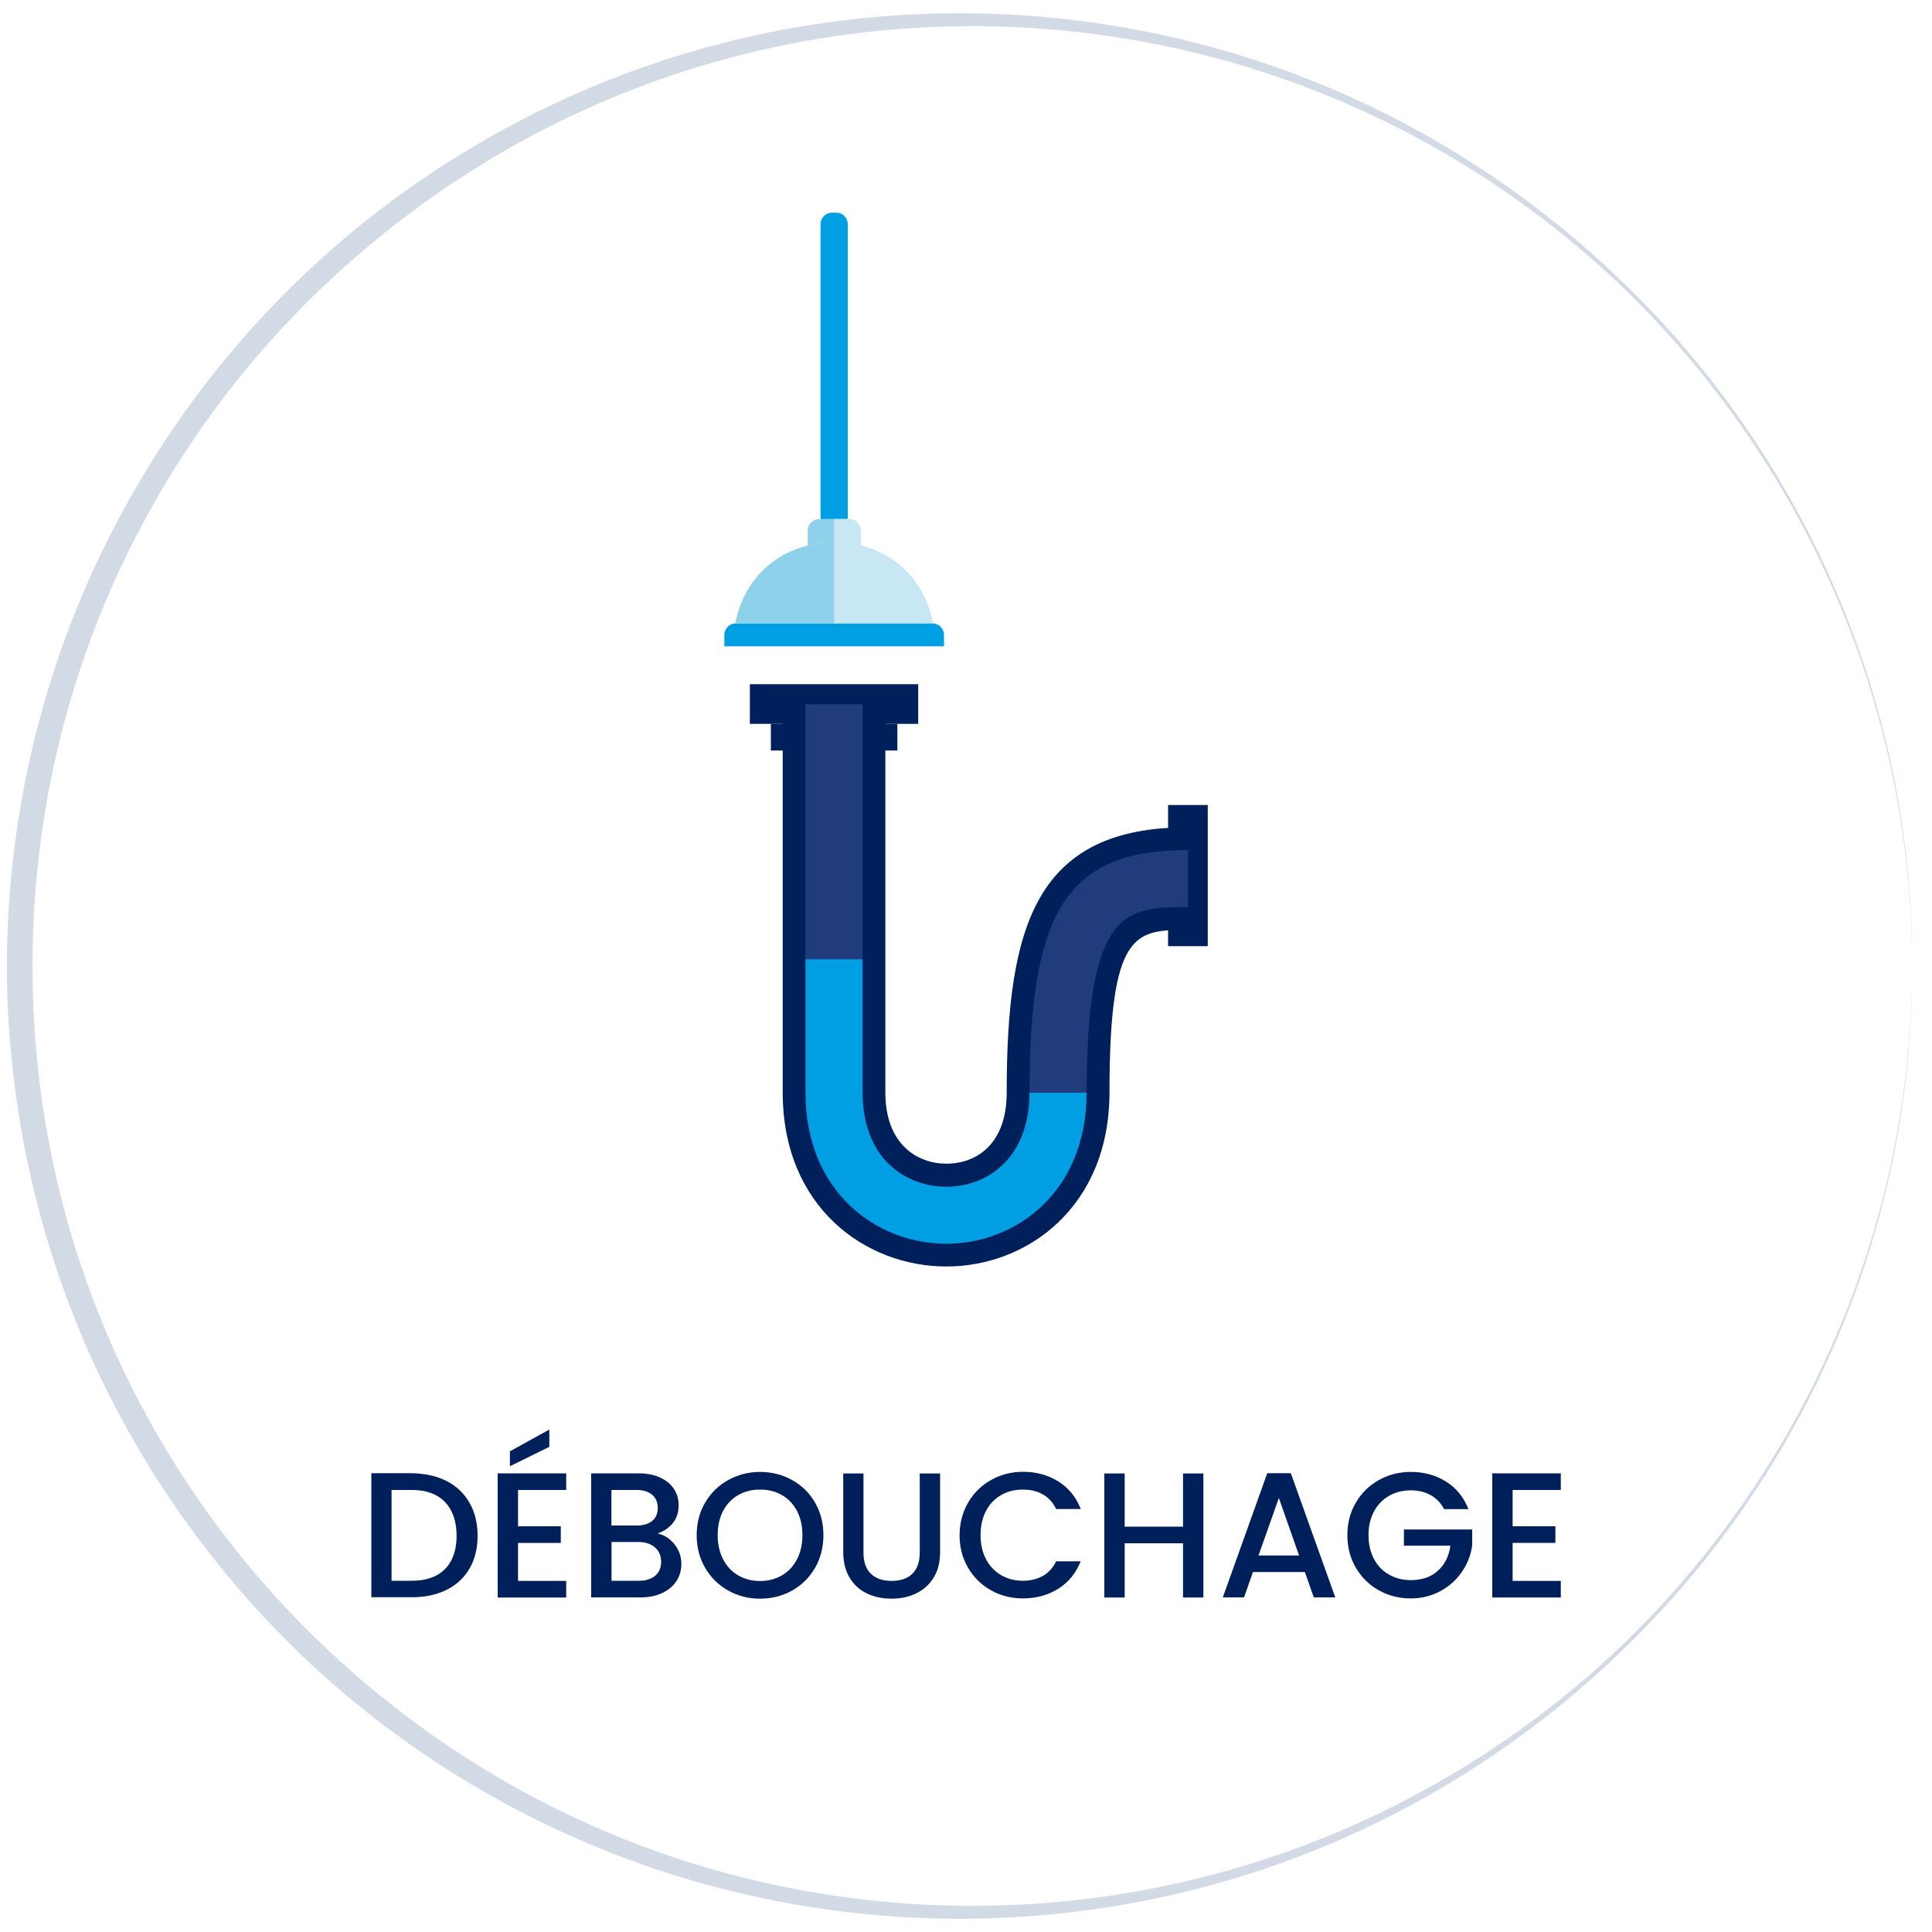 <?xml version="1.0" encoding="UTF-8"?> <!-- Generator: Adobe Illustrator 24.3.0, SVG Export Plug-In . SVG Version: 6.00 Build 0) --> <svg xmlns="http://www.w3.org/2000/svg" xmlns:xlink="http://www.w3.org/1999/xlink" version="1.1" id="Calque_1" x="0px" y="0px" viewBox="0 0 150 150" style="enable-background:new 0 0 150 150;" xml:space="preserve"> <style type="text/css"> .st0{fill:#D1DAE5;} .st1{fill:#00205C;} .st2{fill:#203C7D;} .st3{fill:#009EE2;} .st4{fill:#8DD1EA;} .st5{fill:#C8E7F4;} </style> <g> <g> <path class="st0" d="M148.47,75c0.02,9.62-1.85,19.25-5.52,28.15c-3.66,8.91-9.1,17.08-15.9,23.91 c-6.79,6.83-14.91,12.37-23.82,16.12c-8.9,3.76-18.56,5.73-28.24,5.79c-9.68,0.06-19.39-1.78-28.38-5.45 c-8.99-3.66-17.27-9.1-24.17-15.96c-6.9-6.86-12.44-15.09-16.19-24.08C2.5,94.49,0.56,84.75,0.53,75 c0.02-9.75,1.97-19.49,5.72-28.47c3.75-8.99,9.29-17.22,16.19-24.08c6.9-6.86,15.19-12.3,24.17-15.97 C55.61,2.81,65.32,0.97,75,1.03c9.68,0.07,19.34,2.03,28.24,5.8c8.91,3.75,17.02,9.29,23.81,16.12c6.8,6.83,12.24,15,15.9,23.91 C146.63,55.75,148.49,65.38,148.47,75z M148.47,75c-0.03-9.62-1.94-19.23-5.65-28.09c-3.7-8.87-9.17-16.99-15.97-23.76 c-6.81-6.77-14.98-12.14-23.85-15.75c-8.87-3.62-18.44-5.43-28-5.37c-9.55,0.07-19.08,2-27.85,5.72 c-8.79,3.7-16.79,9.17-23.49,15.9c-6.71,6.74-12.07,14.8-15.68,23.58C4.35,56.02,2.51,65.51,2.53,75 c-0.02,9.49,1.82,18.98,5.44,27.76c3.61,8.78,8.98,16.84,15.68,23.58c6.7,6.74,14.71,12.21,23.49,15.91 c8.78,3.71,18.3,5.65,27.86,5.72c9.55,0.06,19.13-1.76,28-5.38c8.87-3.61,17.04-8.98,23.85-15.75 c6.8-6.77,12.27-14.89,15.97-23.76C146.53,94.23,148.44,84.62,148.47,75z"></path> </g> </g> <g> <rect x="90.69" y="62.5" class="st1" width="3.08" height="10.96"></rect> <rect x="58.22" y="53.12" class="st1" width="13.07" height="3.08"></rect> <rect x="59.85" y="56.2" class="st1" width="9.82" height="2.07"></rect> <path class="st1" d="M73.48,98.33c-6.32,0-12.71-4.64-12.71-13.5V54.68h7.97v30.15c0,4.08,2.55,5.52,4.74,5.52 c2.26,0,4.68-1.45,4.68-5.52c0-13.05,2.3-20.6,14.07-20.6v7.97c-4.06,0-6.09,0-6.09,12.63C86.13,93.69,79.77,98.33,73.48,98.33z"></path> <path class="st2" d="M73.48,96.56c-5.44,0-10.94-4.03-10.94-11.73V54.68h4.43v30.15c0,5.04,3.27,7.3,6.51,7.3 c3.21,0,6.45-2.26,6.45-7.3C79.93,70.58,82.92,66,92.23,66v4.43c-4.73,0-7.86,0-7.86,14.4C84.36,92.53,78.89,96.56,73.48,96.56z"></path> <path class="st3" d="M73.48,96.56c-5.44,0-10.94-4.03-10.94-11.73V74.48h4.43v10.36c0,5.04,3.27,7.3,6.51,7.3 c3.21,0,6.45-2.26,6.45-7.3h4.43C84.36,92.53,78.89,96.56,73.48,96.56z"></path> <path class="st3" d="M72.4,48.4c0.49,0,0.89,0.4,0.89,0.89v0.89H56.24v-0.89c0-0.49,0.4-0.89,0.89-0.89H72.4z"></path> <path class="st4" d="M64.76,42.11c0.71,0,1.4,0.08,2.05,0.25v-1.17c0-0.49-0.4-0.89-0.89-0.89H63.6c-0.49,0-0.89,0.4-0.89,0.89 v1.17C63.36,42.2,64.05,42.11,64.76,42.11z"></path> <path class="st3" d="M65.81,40.3h-2.1V17.4c0-0.49,0.4-0.89,0.89-0.89h0.33c0.49,0,0.89,0.4,0.89,0.89V40.3z"></path> <path class="st4" d="M64.76,42.11c-3.78,0-6.93,2.38-7.67,6.28h15.33C71.69,44.5,68.54,42.11,64.76,42.11z"></path> <path class="st5" d="M65.92,40.3h-1.16v8.1h7.66c-0.6-3.17-2.79-5.34-5.62-6.04v-1.17C66.81,40.7,66.41,40.3,65.92,40.3z"></path> </g> <g> <path class="st1" d="M34.66,114.98c0.77,0.39,1.37,0.96,1.79,1.69c0.42,0.73,0.63,1.59,0.63,2.57c0,0.98-0.21,1.83-0.63,2.55 c-0.42,0.72-1.02,1.27-1.79,1.65c-0.77,0.38-1.67,0.57-2.69,0.57h-3.14v-9.63h3.14C32.99,114.4,33.88,114.59,34.66,114.98z M34.55,121.82c0.6-0.61,0.9-1.47,0.9-2.58c0-1.12-0.3-1.99-0.9-2.62c-0.6-0.63-1.46-0.94-2.59-0.94H30.4v7.05h1.56 C33.09,122.73,33.95,122.43,34.55,121.82z"></path> <path class="st1" d="M40.22,115.67v2.83h3.32v1.29h-3.32v2.95h3.74v1.29h-5.32v-9.64h5.32v1.29H40.22z M42.65,112.33l-3.06,1.51 v-1.16l3.06-1.69V112.33z"></path> <path class="st1" d="M52.36,119.89c0.36,0.45,0.54,0.96,0.54,1.54c0,0.49-0.13,0.93-0.38,1.32c-0.25,0.39-0.62,0.7-1.1,0.93 c-0.48,0.23-1.04,0.34-1.68,0.34H45.9v-9.63h3.67c0.66,0,1.22,0.11,1.69,0.33s0.83,0.52,1.07,0.89s0.36,0.79,0.36,1.25 c0,0.55-0.15,1.02-0.44,1.38c-0.3,0.37-0.69,0.64-1.19,0.82C51.56,119.17,52,119.44,52.36,119.89z M47.47,118.44h1.95 c0.52,0,0.92-0.12,1.21-0.35c0.29-0.24,0.44-0.58,0.44-1.02c0-0.43-0.15-0.77-0.44-1.02c-0.29-0.24-0.69-0.37-1.21-0.37h-1.95 V118.44z M50.87,122.34c0.3-0.26,0.46-0.62,0.46-1.08c0-0.47-0.16-0.84-0.48-1.12c-0.32-0.28-0.75-0.42-1.29-0.42h-2.08v3.01h2.13 C50.14,122.73,50.56,122.6,50.87,122.34z"></path> <path class="st1" d="M56.54,123.49c-0.75-0.42-1.35-1.01-1.79-1.76c-0.44-0.75-0.66-1.6-0.66-2.54c0-0.94,0.22-1.79,0.66-2.53 c0.44-0.75,1.03-1.33,1.79-1.75c0.75-0.42,1.58-0.63,2.47-0.63c0.9,0,1.73,0.21,2.49,0.63c0.75,0.42,1.35,1,1.78,1.75 c0.43,0.75,0.65,1.59,0.65,2.53c0,0.94-0.22,1.79-0.65,2.54c-0.44,0.75-1.03,1.34-1.78,1.76c-0.75,0.42-1.58,0.63-2.49,0.63 C58.11,124.12,57.29,123.91,56.54,123.49z M60.71,122.31c0.5-0.29,0.89-0.71,1.17-1.25c0.28-0.54,0.42-1.17,0.42-1.88 c0-0.71-0.14-1.33-0.42-1.87c-0.28-0.53-0.67-0.95-1.17-1.23c-0.5-0.29-1.07-0.43-1.7-0.43s-1.2,0.14-1.7,0.43 c-0.5,0.29-0.89,0.7-1.17,1.23c-0.28,0.54-0.42,1.16-0.42,1.87c0,0.71,0.14,1.34,0.42,1.88c0.28,0.54,0.67,0.96,1.17,1.25 c0.5,0.29,1.07,0.44,1.7,0.44S60.21,122.6,60.71,122.31z"></path> <path class="st1" d="M67.04,114.4v6.14c0,0.73,0.19,1.28,0.58,1.65c0.38,0.37,0.92,0.55,1.6,0.55c0.69,0,1.23-0.18,1.61-0.55 c0.38-0.37,0.58-0.92,0.58-1.65v-6.14h1.58v6.11c0,0.79-0.17,1.45-0.51,1.99c-0.34,0.54-0.8,0.95-1.37,1.22 c-0.57,0.27-1.2,0.4-1.9,0.4c-0.69,0-1.32-0.13-1.89-0.4c-0.57-0.27-1.02-0.67-1.35-1.22c-0.33-0.54-0.5-1.21-0.5-1.99v-6.11H67.04 z"></path> <path class="st1" d="M75.17,116.65c0.44-0.75,1.03-1.33,1.79-1.75c0.75-0.42,1.58-0.63,2.47-0.63c1.03,0,1.94,0.25,2.74,0.75 c0.8,0.5,1.38,1.22,1.74,2.14H82c-0.25-0.51-0.6-0.89-1.04-1.14c-0.44-0.25-0.96-0.37-1.54-0.37c-0.64,0-1.2,0.14-1.7,0.43 c-0.5,0.29-0.89,0.7-1.17,1.23c-0.28,0.54-0.42,1.16-0.42,1.87c0,0.71,0.14,1.33,0.42,1.87c0.28,0.53,0.67,0.95,1.17,1.24 c0.5,0.29,1.07,0.44,1.7,0.44c0.58,0,1.09-0.13,1.54-0.37c0.44-0.25,0.79-0.63,1.04-1.14h1.9c-0.36,0.92-0.94,1.63-1.74,2.13 c-0.8,0.5-1.71,0.75-2.74,0.75c-0.9,0-1.73-0.21-2.48-0.63c-0.75-0.42-1.34-1-1.78-1.75c-0.44-0.75-0.66-1.59-0.66-2.53 C74.51,118.25,74.73,117.4,75.17,116.65z"></path> <path class="st1" d="M93.43,114.4v9.63h-1.58v-4.21h-4.53v4.21h-1.58v-9.63h1.58v4.13h4.53v-4.13H93.43z"></path> <path class="st1" d="M101.31,122.05h-4.03l-0.69,1.97h-1.65l3.45-9.64h1.83l3.45,9.64H102L101.31,122.05z M100.86,120.77 l-1.57-4.47l-1.58,4.47H100.86z"></path> <path class="st1" d="M112.12,117.17c-0.25-0.48-0.6-0.84-1.04-1.09c-0.44-0.24-0.96-0.37-1.54-0.37c-0.64,0-1.2,0.14-1.7,0.43 c-0.5,0.29-0.89,0.69-1.17,1.22s-0.42,1.14-0.42,1.83c0,0.69,0.14,1.3,0.42,1.84c0.28,0.53,0.67,0.94,1.17,1.22 c0.5,0.29,1.07,0.43,1.7,0.43c0.86,0,1.56-0.24,2.09-0.72c0.54-0.48,0.86-1.13,0.98-1.95h-3.61v-1.26h5.3v1.23 c-0.1,0.75-0.37,1.44-0.8,2.06c-0.43,0.63-0.99,1.13-1.68,1.5c-0.69,0.37-1.45,0.56-2.29,0.56c-0.9,0-1.73-0.21-2.48-0.63 c-0.75-0.42-1.34-1-1.78-1.75c-0.44-0.75-0.66-1.59-0.66-2.53c0-0.94,0.22-1.79,0.66-2.53c0.44-0.75,1.03-1.33,1.79-1.75 c0.75-0.42,1.58-0.63,2.47-0.63c1.03,0,1.94,0.25,2.74,0.75c0.8,0.5,1.38,1.22,1.74,2.14H112.12z"></path> <path class="st1" d="M117.44,115.67v2.83h3.32v1.29h-3.32v2.95h3.74v1.29h-5.32v-9.64h5.32v1.29H117.44z"></path> </g> </svg> 